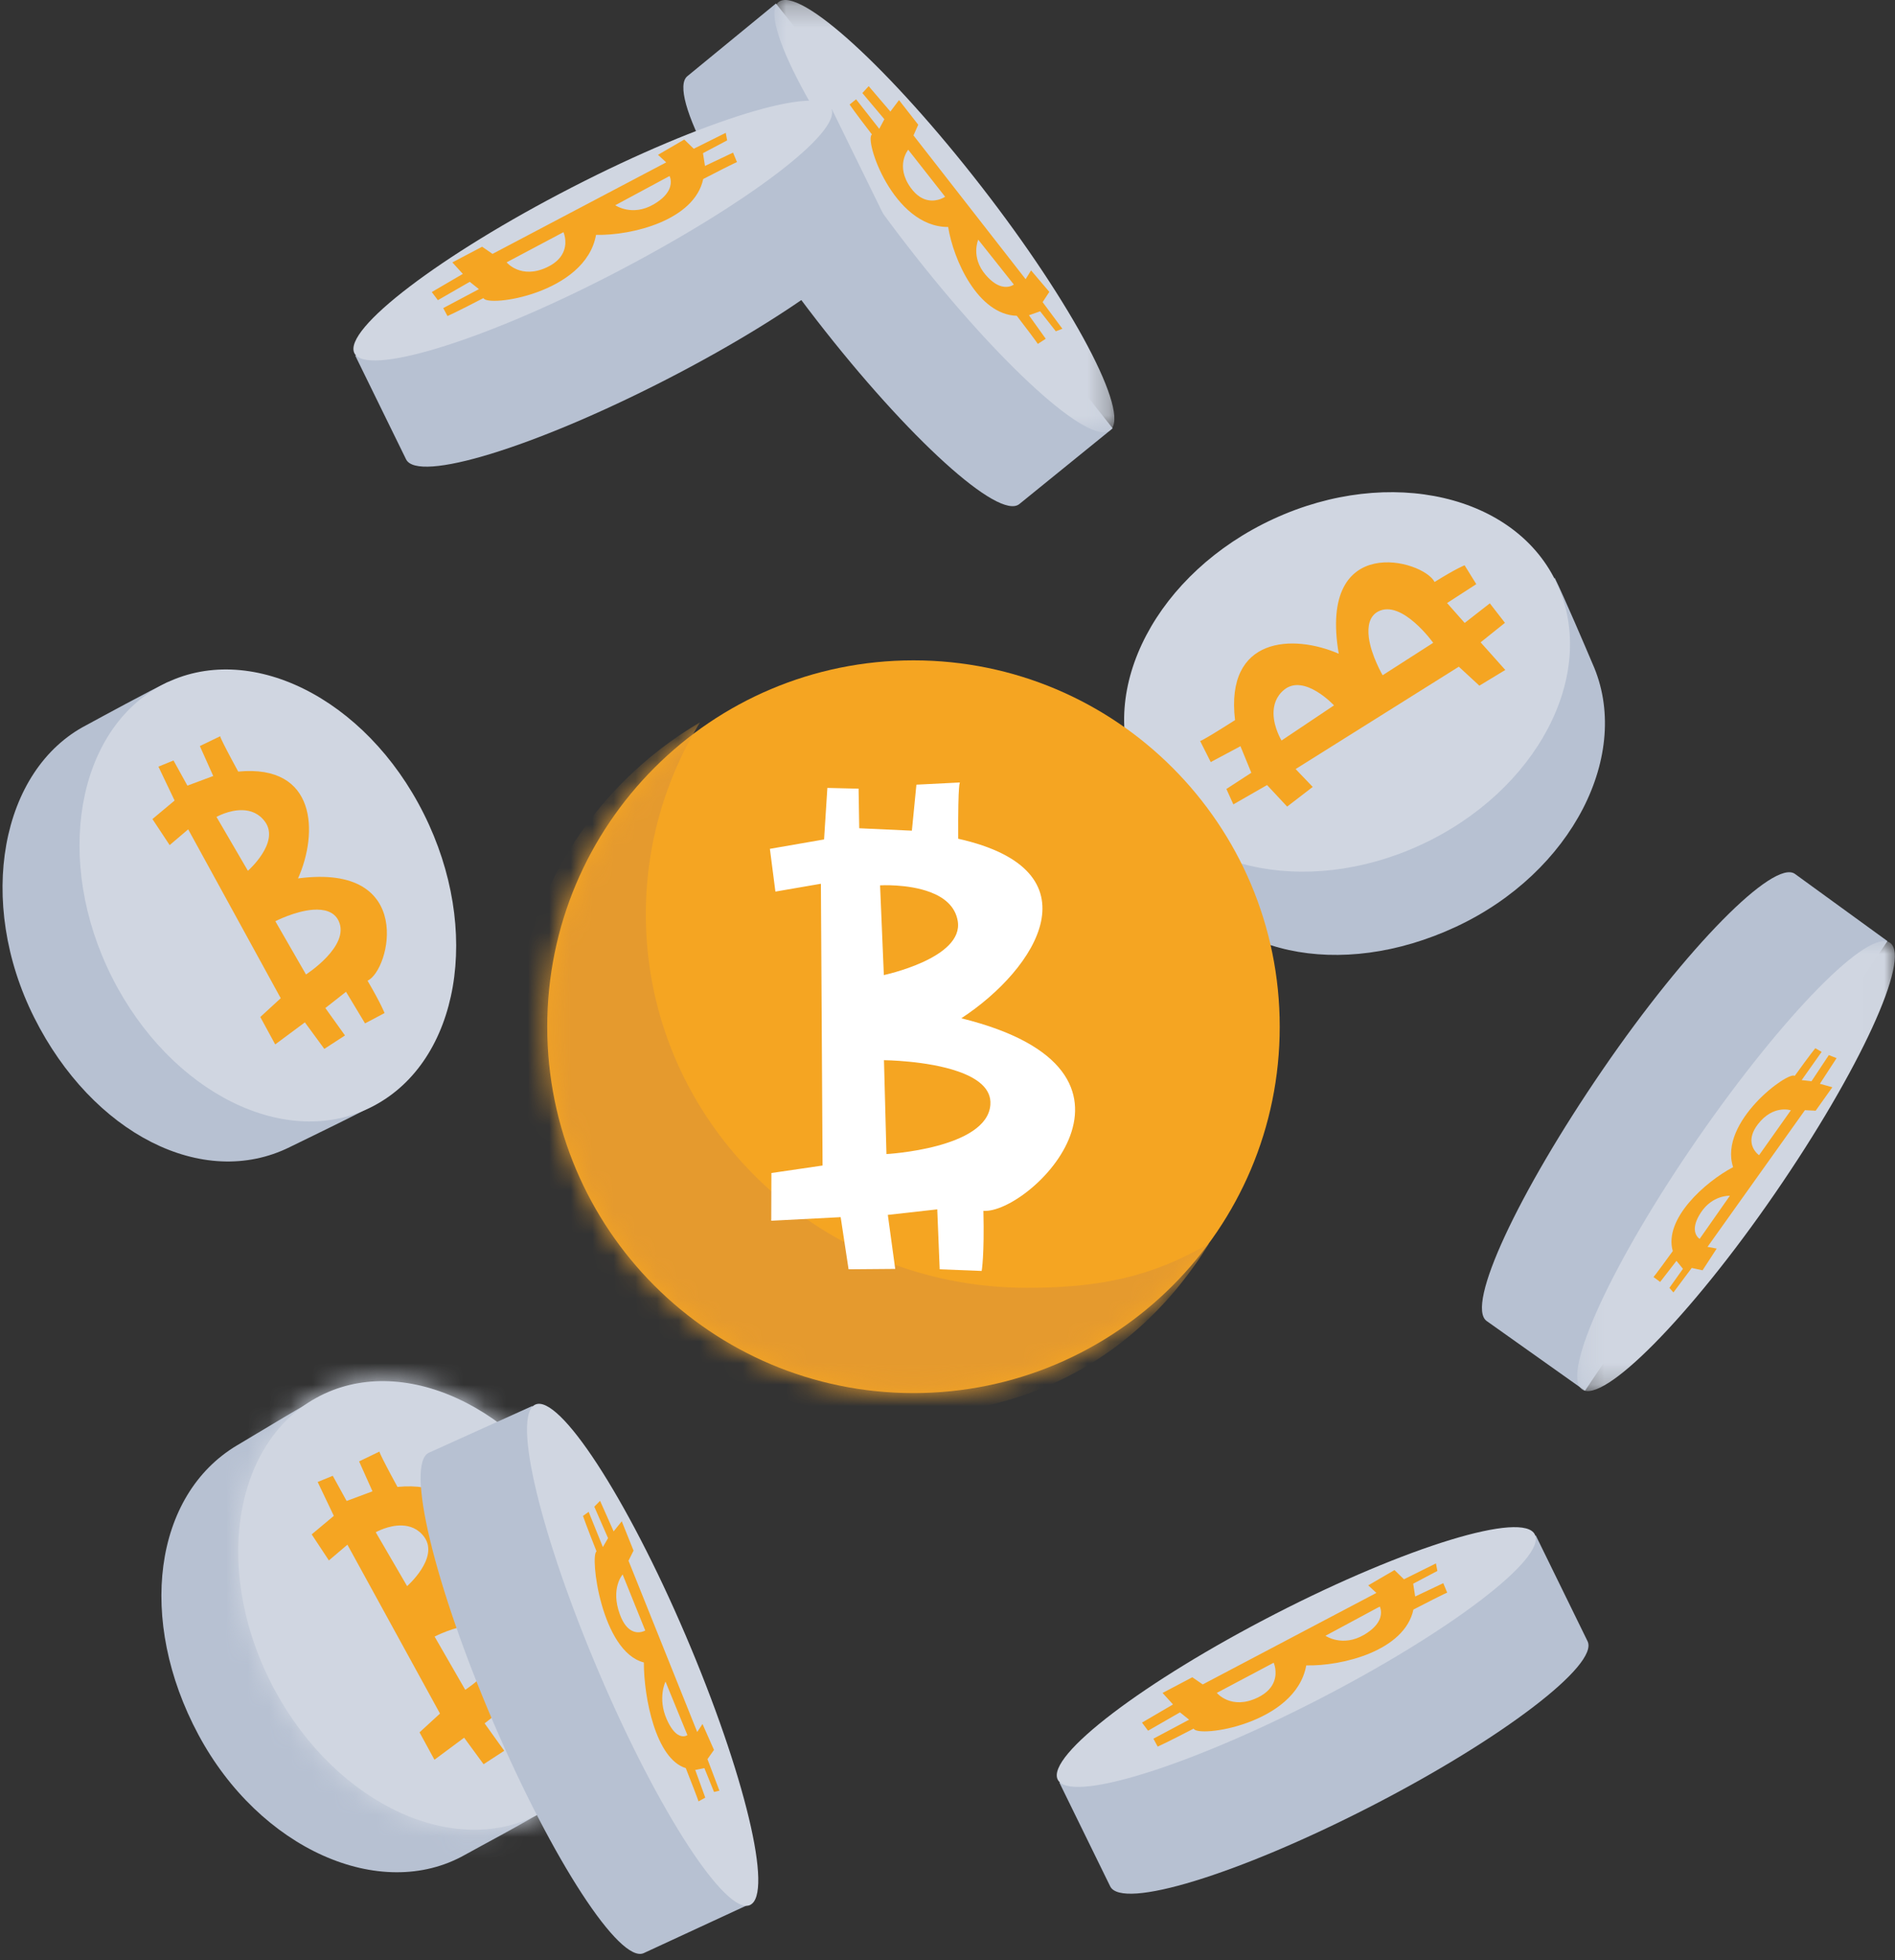 <svg xmlns="http://www.w3.org/2000/svg" xmlns:xlink="http://www.w3.org/1999/xlink" width="88" height="91" viewBox="0 0 88 91"><rect x="0" y="0" width="88" height="91" fill="#333333" stroke="none"/><defs><path id="a" d="M3.68 1.119C-.258 3.3-1.113 9.381 1.77 14.701c2.882 5.319 8.412 7.863 12.35 5.681 3.937-2.181 4.792-8.262 1.909-13.582C13.847 2.773 10.149.337 6.772.337a6.313 6.313 0 00-3.092.782z"/><path id="c" d="M.961.219h15.788v20.069H.961z"/><path id="e" d="M.241.909h14.751v20.89H.241z"/><path id="g" d="M.412 17.884c0 9.393 7.616 17.008 17.008 17.008 9.394 0 17.008-7.615 17.008-17.008C34.428 8.49 26.814.875 17.42.875 8.028.875.412 8.49.412 17.884"/></defs><g fill="none" fill-rule="evenodd"><path fill="#B7C1D2" d="M25.324 84.018c-.769.5-3.118 1.748-3.735 2.093-3.916 2.209-9.53-.265-12.379-5.584-2.849-5.32-2.08-11.118 1.797-13.427 1.282-.762 3.097-1.874 4.111-2.4l10.206 19.318"/><path fill="#D0D6E1" d="M25.12 84.163c3.937-2.182 4.792-8.262 1.91-13.582-2.884-5.32-8.413-7.863-12.35-5.682-3.938 2.182-4.793 8.263-1.91 13.582 2.882 5.32 8.411 7.864 12.35 5.682"/><g transform="translate(11 63.781)"><mask id="b" fill="#fff"><use xlink:href="#a"/></mask><path fill="#D0D6E1" mask="url(#b)" d="M-14 1.954l27.891-15.453 17.908 33.047L3.908 35z"/></g><path fill="#B7C1D2" d="M36.033.163l-4.11 3.371c-.946.766 1.746 5.84 5.995 11.323 4.25 5.484 8.472 9.311 9.418 8.544l4.334-3.515L36.033.163z"/><g transform="translate(35 -.219)"><mask id="d" fill="#fff"><use xlink:href="#c"/></mask><path fill="#D0D6E1" d="M16.56 20.19c-.944.767-5.164-3.06-9.417-8.549C2.889 6.152.202 1.088 1.152.317c.949-.771 5.154 3.07 9.412 8.549 4.259 5.479 6.94 10.548 5.996 11.324" mask="url(#d)"/></g><path fill="#B7C1D2" d="M72.201 26.833c.406.82 1.47 3.31 1.747 3.966 1.88 4.187-.939 9.712-6.334 12.226-5.393 2.514-10.983 1.307-12.956-2.82-.65-1.367-1.596-3.301-2.03-4.372l19.573-9z"/><path fill="#D0D6E1" d="M65.967 39.228c5.397-2.487 8.245-7.892 6.36-12.073-1.883-4.18-7.787-5.553-13.183-3.067-5.398 2.487-8.245 7.892-6.361 12.073 1.884 4.181 7.788 5.554 13.184 3.067"/><path fill="#B7C1D2" d="M17.703 51.118c-.989.561-2.903 1.478-4.244 2.134-4.038 2.003-9.168-.627-11.87-6.01-2.702-5.384-1.562-11.52 2.432-13.583.627-.341 2.972-1.618 3.794-2.003l9.888 19.462z"/><path fill="#D0D6E1" d="M19.68 37.78c2.702 5.395 1.67 11.465-2.344 13.569-4.013 2.103-9.427-.601-12.14-5.99-2.711-5.39-1.654-11.474 2.345-13.568 3.999-2.093 9.438.586 12.139 5.99"/><path fill="#B7C1D2" d="M71.318 71.28l2.406 4.915c.533 1.096-3.984 4.547-10.108 7.687-6.123 3.14-11.517 4.793-12.061 3.691l-2.36-4.818L71.319 71.28z"/><path fill="#D0D6E1" d="M71.277 71.242c.543 1.102-3.984 4.541-10.104 7.683-6.118 3.14-11.517 4.793-12.055 3.69-.538-1.101 3.979-4.542 10.097-7.687 6.12-3.145 11.538-4.793 12.062-3.686"/><path fill="#B7C1D2" d="M87.649 43.69l-4.302-3.124c-.98-.671-5.003 3.37-8.928 9.1-3.925 5.729-6.364 10.938-5.384 11.659l4.567 3.24 14.047-20.874z"/><g transform="translate(73 42.781)"><mask id="f" fill="#fff"><use xlink:href="#e"/></mask><path fill="#D0D6E1" d="M.46 21.72c-.98-.717 1.42-5.93 5.383-11.656C9.808 4.34 13.787.278 14.773.99c.982.71-1.417 5.93-5.362 11.654C5.467 18.368 1.442 22.425.46 21.72" mask="url(#f)"/></g><path fill="#B7C1D2" d="M38.627 5.064l2.395 4.886c.538 1.1-3.985 4.542-10.103 7.682-6.119 3.14-11.518 4.793-12.062 3.692l-2.359-4.813 22.13-11.447z"/><path fill="#D0D6E1" d="M38.599 5.016c.543 1.102-3.98 4.507-10.104 7.683-6.123 3.175-11.516 4.793-12.041 3.691-.523-1.102 3.985-4.543 10.099-7.688 6.113-3.145 11.502-4.788 12.046-3.686"/><path fill="#F5A522" d="M42.42 64.673c9.394 0 17.008-7.615 17.008-17.008 0-9.393-7.614-17.008-17.008-17.008-9.393 0-17.008 7.615-17.008 17.008 0 9.393 7.615 17.008 17.008 17.008"/><g transform="translate(25 29.781)"><mask id="h" fill="#fff"><use xlink:href="#g"/></mask><path fill="#E59A2E" d="M16.615 35.935c-9.777 0-17.699-7.753-17.699-17.323 0-6.315 3.44-11.828 8.594-14.86a16.967 16.967 0 00-2.518 8.918c0 9.57 7.921 17.334 17.698 17.334 3.33 0 5.793-.496 8.455-2.056-3.104 5.033-8.08 7.987-14.53 7.987" mask="url(#h)"/></g><path fill="#F5A522" d="M21.943 75.443c.502-.032.97.08 1.177.52.55 1.162-1.515 2.486-1.515 2.486l-1.423-2.472s.925-.478 1.76-.534M18.66 70.82c.375.012.762.146 1.047.543.69.966-.802 2.272-.802 2.272l-1.456-2.502s.585-.332 1.21-.313m-1.036-3.433l-.947.458.622 1.389-1.202.447-.643-1.168-.701.287.75 1.573-1.028.86.799 1.209.86-.731 4.299 7.84-.95.872.693 1.272 1.378-1.024.903 1.232.959-.624-.911-1.273.96-.753.883 1.467.906-.48s-.147-.403-.79-1.504c1.043-.46 2.268-5.476-3.23-4.747.94-2.093.884-5.31-2.776-4.96-.926-1.701-.834-1.642-.834-1.642m-3.076-25.154c.502-.033.97.079 1.178.519.55 1.163-1.516 2.487-1.516 2.487l-1.423-2.472s.925-.478 1.761-.534m-3.283-4.622c.375.012.762.146 1.047.543.692.966-.8 2.272-.8 2.272l-1.458-2.502s.585-.332 1.211-.313m-1.037-3.433l-.947.457.622 1.39-1.2.447-.645-1.168-.7.286.75 1.574-1.029.86.8 1.209.86-.732 4.298 7.84-.949.872.692 1.273 1.378-1.024.903 1.232.96-.624-.912-1.273.96-.754.883 1.467.906-.48s-.147-.402-.79-1.503c1.043-.461 2.268-5.477-3.228-4.747.938-2.094.883-5.31-2.778-4.96-.926-1.702-.834-1.642-.834-1.642"/><path fill="#B7C1D2" d="M34.807 88.399l-4.916 2.275c-1.106.49-4.225-4.292-6.98-10.713-2.755-6.42-4.097-12.02-2.991-12.52l4.802-2.17L34.807 88.4z"/><path fill="#D0D6E1" d="M34.83 88.44c-1.106.5-4.239-4.297-6.98-10.712-2.742-6.416-4.097-12.02-2.992-12.521 1.107-.501 4.24 4.297 6.981 10.712 2.741 6.416 4.092 12.02 2.99 12.52"/><path fill="#F5A522" d="M63.565 29.59c-.062-.509.02-.985.437-1.203 1.102-.568 2.553 1.455 2.553 1.455l-2.348 1.506s-.536-.915-.642-1.759m-4.425 3.545c-.005-.392.113-.803.496-1.115.93-.755 2.313.727 2.313.727l-2.437 1.632s-.362-.59-.372-1.244m-3.41 1.263l.494.981 1.38-.736.505 1.233-1.158.753.323.715 1.565-.897.933 1 1.188-.913-.794-.83 7.579-4.752.954.881 1.204-.729-1.146-1.283 1.13-.905-.702-.905-1.168.91-.818-.924 1.357-.877-.543-.876s-.378.142-1.394.776c-.523-1.033-5.416-2.35-4.45 3.331-2.112-.92-5.28-.803-4.816 3.081-1.68 1.067-1.623.966-1.623.966M26.188 11.632c-.096.268-.313.549-.772.769-1.225.588-1.89-.222-1.89-.222l2.64-1.401s.184.406.022.854m4.887-2.845c-.096.212-.3.454-.71.695-1.008.59-1.793.046-1.793.046l2.52-1.356s.144.26-.017.615m3.149-1.26l-.182-.442-1.304.619-.093-.593 1.123-.594-.066-.35-1.485.739-.441-.428-1.22.71.382.35-8.066 4.249-.482-.333-1.383.728.486.534-1.442.842.283.377 1.48-.852.427.34-1.658.88.198.369s.432-.19 1.67-.835c.167.442 4.74-.192 5.228-2.934 1.676.038 4.568-.68 4.977-2.592 1.637-.846 1.568-.783 1.568-.783m8.896 1.768c-.258-.042-.55-.195-.827-.578-.738-1.024-.117-1.767-.117-1.767l1.714 2.183s-.336.236-.77.162m3.4 3.998c-.208-.052-.462-.2-.749-.534-.704-.823-.343-1.633-.343-1.633l1.653 2.082s-.213.174-.56.085m1.671 2.673l.37-.24-.78-1.091.521-.184.727.928.305-.118-.918-1.236.312-.475-.848-.998-.253.408-5.207-6.674.22-.497-.893-1.144-.4.533L40.34 4l-.294.32 1.022 1.215-.237.446-1.077-1.371-.3.243s.245.365 1.038 1.39c-.373.226.973 4.305 3.538 4.295.248 1.54 1.386 4.067 3.188 4.123 1.041 1.358.973 1.305.973 1.305M29.35 75.709c-.194-.096-.401-.312-.566-.765-.444-1.207.13-1.85.13-1.85l1.05 2.602s-.288.176-.614.013m2.128 4.82c-.154-.097-.332-.299-.513-.704-.44-.993-.06-1.758-.06-1.758l1.017 2.485s-.186.138-.444-.024m.957 3.101l.317-.174-.467-1.286.426-.085.447 1.107.25-.06-.555-1.464.303-.429-.533-1.203-.246.371-3.19-7.95.233-.47-.547-1.362-.377.47-.63-1.42-.268.272.638 1.461-.24.414-.661-1.635-.262.191s.144.427.629 1.647c-.318.158.21 4.648 2.197 5.154-.002 1.643.56 4.485 1.947 4.905.635 1.614.589 1.546.589 1.546M81.34 53.05c-.03-.225.027-.512.293-.857.71-.925 1.531-.648 1.531-.648l-1.476 2.084s-.298-.2-.348-.579m-2.636 4.032c-.008-.187.054-.44.275-.78.542-.834 1.353-.79 1.353-.79l-1.403 2.002s-.21-.12-.225-.432m-1.92 2.202l.31.23.758-.98.3.37-.628.884.186.213.85-1.138.503.11.657-1.008-.427-.08 4.524-6.346.498.025.774-1.088-.577-.163.775-1.19-.36-.14-.805 1.214-.456-.054.927-1.31-.294-.17s-.259.314-.955 1.284c-.299-.235-3.55 2.138-2.862 4.237-1.296.683-3.23 2.403-2.802 3.896-.925 1.277-.897 1.204-.897 1.204m-17.615 18.76c-.096.268-.313.549-.772.769-1.225.588-1.89-.222-1.89-.222l2.641-1.4s.183.405.021.853m4.887-2.845c-.096.212-.3.455-.71.696-1.008.589-1.793.045-1.793.045l2.521-1.356s.143.262-.018.615m3.15-1.26l-.183-.441-1.304.619-.093-.594 1.123-.593-.066-.35-1.485.738-.44-.428-1.22.71.381.35-8.066 4.249-.483-.333-1.382.728.485.534-1.44.843.282.376 1.481-.852.426.34-1.659.882.198.368s.433-.191 1.672-.836c.166.443 4.738-.191 5.227-2.934 1.676.039 4.568-.68 4.977-2.592 1.637-.845 1.568-.783 1.568-.783"/><path fill="#FFF" d="M44.494 49.742c.874.305 1.556.785 1.497 1.547-.153 2.033-4.826 2.288-4.826 2.288l-.115-4.358s1.99.015 3.444.523m-1.292-8.323c.625.236 1.158.644 1.274 1.343.283 1.722-3.432 2.505-3.432 2.505l-.175-4.165s1.291-.078 2.333.317m1.381-5.093l-2.027.102-.21 2.136-2.445-.113-.03-1.837-1.45-.035-.153 2.392-2.516.436.256 1.985 2.113-.364.077 13.081-2.376.348-.007 2.215 3.224-.166.367 2.42 2.166-.018-.343-2.507 2.295-.257.113 2.782 1.95.077s.13-.7.08-2.79c2.17.15 8.923-6.483-1.026-8.94 3.517-2.303 6.4-6.87-.144-8.335-.016-2.737.086-2.612.086-2.612"/></g></svg>